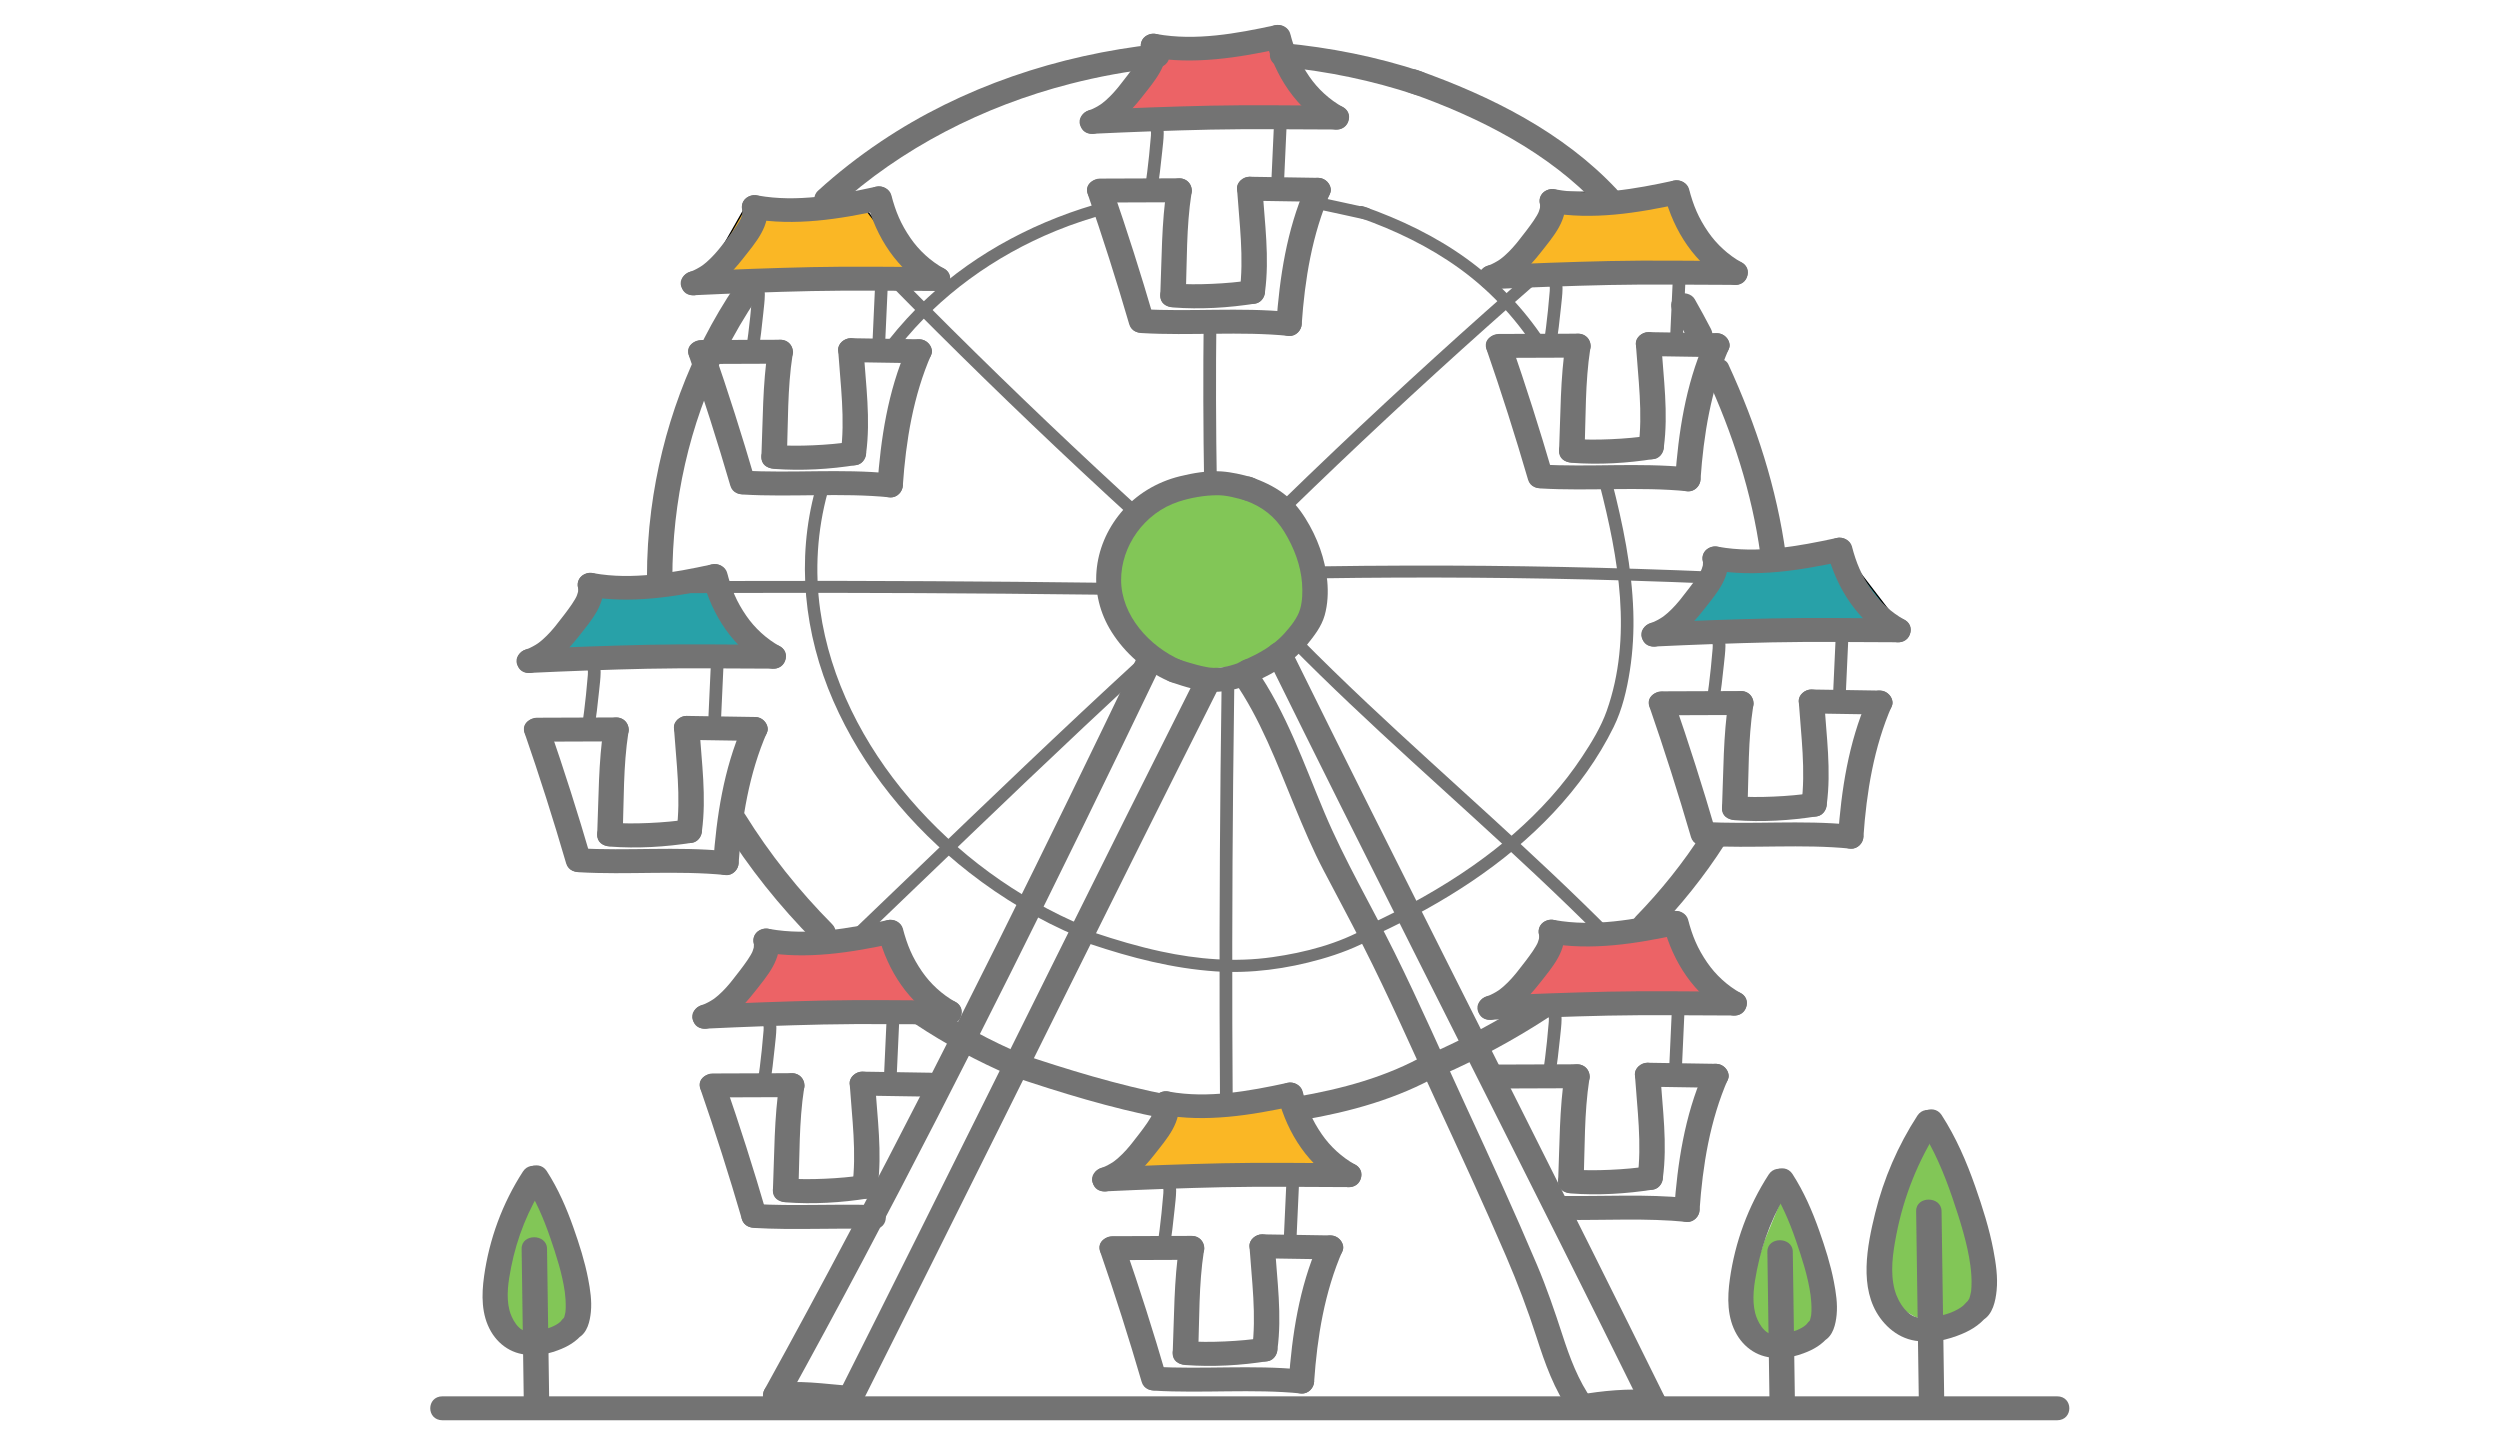 <?xml version="1.0" encoding="utf-8"?>
<!-- Generator: Adobe Illustrator 24.1.3, SVG Export Plug-In . SVG Version: 6.00 Build 0)  -->
<svg version="1.1" id="Laag_1" xmlns="http://www.w3.org/2000/svg" xmlns:xlink="http://www.w3.org/1999/xlink" x="0px" y="0px"
	 viewBox="0 0 1806 1045" style="enable-background:new 0 0 1806 1045;" xml:space="preserve">
<style type="text/css">
	.st0{fill:#82C657;}
	.st1{fill:#FAB725;stroke:#000000;stroke-miterlimit:10;}
	.st2{fill:#28A1A8;stroke:#000000;stroke-miterlimit:10;}
	.st3{fill:#EC6366;stroke:#000000;stroke-miterlimit:10;}
	.st4{clip-path:url(#SVGID_2_);}
	.st5{clip-path:url(#SVGID_4_);fill:#737373;}
</style>
<g>
	<polygon class="st0" points="824.49,365.05 800.74,400.96 810.84,449.57 825.48,468.93 859.36,484.87 920.32,477.87 955.19,428.88 
		930.67,383.63 901.47,353.04 838.84,353.56 	"/>
	<polygon class="st0" points="1291.52,855.58 1274.7,896.15 1258.64,945.35 1270.31,966.04 1283.99,975.39 1304.67,976.54 
		1321.79,951.73 	"/>
	<polygon class="st0" points="387.24,854.17 372.09,892.55 357.58,939.08 367.94,958.59 380.13,967.38 398.6,968.42 413.98,944.93 	
		"/>
	<polygon class="st0" points="1392.63,815.58 1370.76,861.52 1350,917.27 1365.77,940.91 1384.07,951.69 1411.59,953.22 
		1434.06,925.21 	"/>
	<path class="st1" d="M539.07,148.67l-25.84,45.45v12.99c0,0,65.46-1.62,80.96,0c15.5,1.62,74.07,0,74.07,0l-44.79-58.43H539.07z"/>
	<path class="st2" d="M430.54,419.74l-25.84,45.45v12.99c0,0,65.46-1.62,80.96,0c15.5,1.62,74.07,0,74.07,0l-44.79-58.43H430.54z"/>
	<path class="st1" d="M840.54,794.7l-25.84,45.45v12.99c0,0,65.46-1.62,80.96,0c15.5,1.62,74.07,0,74.07,0l-44.79-58.43H840.54z"/>
	<path class="st3" d="M1123.05,669.71l-25.84,45.45v12.99c0,0,65.46-1.62,80.96,0c15.5,1.62,74.07,0,74.07,0l-44.79-58.43H1123.05z"
		/>
	<path class="st3" d="M554.57,677.83l-25.84,45.45v12.99c0,0,65.46-1.62,80.96,0s74.07,0,74.07,0l-44.79-58.43H554.57z"/>
	<path class="st2" d="M1248.8,400.26l-25.84,45.45v12.99c0,0,65.46-1.62,80.96,0s74.07,0,74.07,0l-44.79-58.43H1248.8z"/>
	<path class="st1" d="M1123.05,138.93l-25.84,45.45v12.99c0,0,65.46-1.62,80.96,0s74.07,0,74.07,0l-44.79-58.43H1123.05z"/>
	<path class="st3" d="M837.09,28.55L811.25,74v12.99c0,0,65.46-1.62,80.96,0c15.5,1.62,74.07,0,74.07,0L921.5,28.55H837.09z"/>
	<g id="Leisure_1_">
		<g>
			<defs>
				<rect id="SVGID_1_" x="310.82" y="18" width="1184.06" height="1008"/>
			</defs>
			<clipPath id="SVGID_2_">
				<use xlink:href="#SVGID_1_"  style="overflow:visible;"/>
			</clipPath>
			<g class="st4">
				<defs>
					<rect id="SVGID_3_" x="310.82" y="18" width="1184.06" height="1008"/>
				</defs>
				<clipPath id="SVGID_4_">
					<use xlink:href="#SVGID_3_"  style="overflow:visible;"/>
				</clipPath>
				<path class="st5" d="M822.66,472.34C789.35,541.76,755.64,611,721.28,679.96c-35.02,70.28-70.69,140.26-107.41,209.76
					c-20.15,38.14-40.62,76.11-61.49,113.9c-5.45,9.87,10.39,18.62,15.85,8.73c37.43-67.73,73.55-136.11,108.85-204.86
					c35.86-69.84,70.87-140.07,105.33-210.53c18.86-38.56,37.55-77.2,56.11-115.89c2.04-4.25,1.3-9.3-3.29-11.83
					C831.28,467.07,824.71,468.06,822.66,472.34"/>
				<path class="st5" d="M562.74,1016.33c0.66-0.11,1.33-0.21,2-0.31c-0.61,0.07-0.58,0.07,0.07,0c1.17-0.13,2.35-0.23,3.53-0.31
					c2.02-0.14,4.05-0.2,6.08-0.22c4.44-0.04,8.87,0.18,13.29,0.51c8.88,0.68,17.71,1.83,26.59,2.5c4.8,0.36,9.39-4.24,9.18-8.65
					c-0.24-5-4.04-8.26-9.18-8.65c-18.92-1.44-37.49-4.62-56.43-1.54c-4.74,0.77-7.84,6.5-6.41,10.64
					C553.1,1015.1,557.66,1017.15,562.74,1016.33"/>
				<path class="st5" d="M622.22,1014.2c33.65-66.83,67.02-133.79,100.32-200.77c33.31-67.01,66.56-134.05,99.98-201.02
					c18.89-37.88,37.84-75.72,56.88-113.54c2.13-4.21,1.24-9.34-3.29-11.83c-4-2.2-10.43-1.14-12.56,3.1
					c-33.65,66.83-67.02,133.79-100.32,200.77c-33.31,67.01-66.56,134.05-99.97,201.02c-18.9,37.87-37.84,75.73-56.88,113.54
					c-2.13,4.22-1.24,9.34,3.29,11.83C613.65,1019.51,620.08,1018.44,622.22,1014.2"/>
				<path class="st5" d="M891,491.26c19.6,28.01,31.41,60.17,44.25,91.24c6.44,15.58,13.01,31.18,20.88,46.19
					c9.49,18.11,19.19,36.13,28.47,54.34c18.71,36.73,35.18,74.45,52.47,111.78c17.33,37.39,34.63,74.81,50.88,112.63
					c8.31,19.33,15.64,38.65,22.06,58.6c6.07,18.85,12.75,37.93,24.52,54.39c4.19-3.95,8.37-7.89,12.56-11.84
					c-1.42-0.92-3.51-1.69-5.27-1.47c-5.87,0.73-10.5,4.94-8.85,10.95c0.72,2.64,2.6,4.62,4.93,6.12c3.9,2.52,10.47,0.87,12.56-3.1
					c1.29-2.44,1.57-4.71,0.85-7.34c-2.94-10.77-20.66-6.21-17.7,4.6c0.05,0.18,0.1,0.36,0.15,0.53c0.31-2.22,0.62-4.44,0.93-6.66
					l-0.07,0.14c4.19-1.03,8.37-2.07,12.56-3.11c1.17,1.4,2.34,2.81,3.51,4.22c-2.95,3.65-5.9,7.3-8.85,10.95l0.16-0.02
					c-1.55-0.39-3.09-0.79-4.63-1.18l0.47,0.3c7.51,4.85,17.61-4.78,12.56-11.83c-10.36-14.5-16.38-30.9-21.77-47.5
					c-5.55-17.06-11.27-33.83-18.29-50.42c-16.19-38.25-33.5-76.07-50.96-113.81c-17.3-37.39-33.79-75.2-52.11-112.16
					c-16.68-33.65-35.91-66.19-50.47-100.73c-14.9-35.34-27.56-72.57-49.92-104.54C900.38,473.27,884.47,481.93,891,491.26"/>
				<path class="st5" d="M916.28,476.89c34.64,70.23,69.74,140.26,104.92,210.25c35.71,71.01,71.52,141.99,107.07,213.07
					c19.5,38.98,38.91,78.01,58.19,117.09c2.09,4.24,8.57,5.3,12.56,3.1c4.61-2.54,5.39-7.58,3.29-11.84
					c-34.63-70.23-69.74-140.26-104.93-210.24c-35.71-71.02-71.51-141.99-107.06-213.07c-19.5-38.98-38.92-78.01-58.19-117.09
					c-2.09-4.24-8.57-5.31-12.56-3.11C914.97,467.6,914.19,472.64,916.28,476.89"/>
				<path class="st5" d="M926.5,48.39c32.67,3.04,64.86,9.83,95.84,20.09c4.67,1.55,10.04-1.76,11.29-6.04
					c1.39-4.78-1.72-9.09-6.41-10.64C994.65,41,960.84,34.28,926.5,31.09c-4.94-0.46-9.18,4.3-9.18,8.65
					C917.32,44.8,921.55,47.93,926.5,48.39"/>
				<path class="st5" d="M604.05,149.89c47.1-42.92,106.07-73.15,169.17-89.34c20.42-5.24,41.26-9.07,62.28-11.38
					c4.92-0.54,9.18-3.59,9.18-8.65c0-4.26-4.22-9.2-9.18-8.65c-71.24,7.82-140.61,31.02-199.19,70.39
					c-15.98,10.74-31.13,22.54-45.24,35.39C582.56,145.41,595.55,157.63,604.05,149.89"/>
				<path class="st5" d="M485.72,417.69c-0.04-55.29,12.11-110.77,37.01-160.95c7.16-14.45,15.35-28.42,24.43-41.88
					c6.36-9.42-9.52-18.11-15.85-8.73c-33.1,49-53.35,104.8-60.83,162.35c-2.12,16.33-3.13,32.76-3.12,49.2
					C467.36,428.82,485.73,428.84,485.72,417.69"/>
				<path class="st5" d="M601.14,667.63c-23.98-24.19-45.09-50.67-62.84-79.25c-5.96-9.61-21.84-0.91-15.85,8.73
					c18.5,29.8,40.7,57.52,65.7,82.75C596.24,688.03,609.2,675.77,601.14,667.63"/>
				<path class="st5" d="M739.91,762.3c-24.26-10.31-47.36-22.85-69.14-37.25c-4.06-2.69-10.21-0.69-12.56,3.1
					c-2.68,4.32-0.77,9.15,3.29,11.84c21.78,14.4,44.88,26.94,69.14,37.25c4.52,1.92,9.87,1.22,12.56-3.1
					C745.5,770.44,744.45,764.23,739.91,762.3"/>
				<path class="st5" d="M941.28,809.01c34.3-5.86,68.46-15.34,98.46-32.46c10.09-5.76,0.87-20.73-9.27-14.94
					c-28.7,16.39-61.26,25.11-94.07,30.72c-4.88,0.83-7.64,6.43-6.41,10.64C931.4,807.81,936.38,809.85,941.28,809.01"/>
				<path class="st5" d="M730.77,777.42c35.65,12,71.74,23.04,108.85,30.31c4.85,0.95,9.92-1.34,11.29-6.04
					c1.25-4.29-1.53-9.69-6.41-10.64c-37.12-7.27-73.2-18.31-108.85-30.31c-4.67-1.57-10.05,1.78-11.29,6.04
					C722.96,771.57,726.08,775.84,730.77,777.42"/>
				<path class="st5" d="M1108.09,720.82c-23.97,15.57-49.28,29.21-75.67,40.79c-4.49,1.97-5.63,8.07-3.29,11.84
					c2.7,4.34,8.05,5.08,12.56,3.1c26.39-11.58,51.7-25.22,75.67-40.79c4.08-2.65,5.93-7.59,3.29-11.84
					C1118.29,720.12,1112.19,718.15,1108.09,720.82"/>
				<path class="st5" d="M1230.06,601.26c-13.89,21.79-30.14,42.05-48.36,60.78c-3.35,3.45-3.61,8.83,0,12.24
					c3.39,3.2,9.62,3.46,12.98,0c19.24-19.79,36.56-41.27,51.23-64.29c2.56-4.01,0.95-9.5-3.29-11.83
					C1238.28,595.77,1232.62,597.24,1230.06,601.26"/>
				<path class="st5" d="M1232.67,271.86c18.83,40.86,32.95,84.17,39,128.43c0.63,4.63,3.77,8.65,9.18,8.65
					c4.47,0,9.82-3.99,9.18-8.65c-6.5-47.55-21.27-93.25-41.51-137.16c-1.97-4.29-8.64-5.26-12.56-3.1
					C1231.27,262.61,1230.69,267.55,1232.67,271.86"/>
				<path class="st5" d="M1208.43,224.84c3.99,7.03,7.85,14.12,11.59,21.27c0.97,1.87,3.42,3.44,5.49,3.98
					c2.2,0.57,5.12,0.31,7.07-0.87c1.96-1.19,3.69-2.96,4.22-5.17c0.57-2.36,0.21-4.49-0.93-6.66c-3.73-7.15-7.6-14.24-11.59-21.27
					c-2.27-4-8.5-5.57-12.56-3.1C1207.41,215.62,1206,220.57,1208.43,224.84"/>
				<path class="st5" d="M1018.62,67.15c50.86,17.95,99.92,43.05,136.27,81.83c3.29,3.51,9.63,3.16,12.99,0
					c3.69-3.48,3.29-8.72,0-12.23c-38.46-41.03-90.62-67.32-144.38-86.28c-4.65-1.64-10.06,1.82-11.29,6.04
					C1010.79,61.36,1013.96,65.5,1018.62,67.15"/>
				<path class="st5" d="M853.43,477.1c-23.41-10.14-43.37-32.75-43.53-57.85c-0.15-24.61,16.63-48.76,41.59-56.88
					c8.82-2.87,18.66-4.58,28-4.61c6.79-0.02,13.76,1.98,20.25,3.83c11.33,3.24,16.18-13.45,4.88-16.68
					c-7.24-2.07-14.8-3.85-22.37-4.37c-9.7-0.67-20.53,1.22-29.88,3.52c-16.84,4.13-31.84,13.28-42.58,26.18
					c-20.81,25.01-24.08,58.98-6.66,86.45c9.57,15.1,24.01,27.98,41.03,35.35c4.5,1.95,9.88,1.21,12.56-3.1
					C859.03,485.21,857.95,479.06,853.43,477.1"/>
				<path class="st5" d="M846.35,492.91c9.67,3.25,19.88,6.52,30.24,6.83c5.27,0.16,10.72-0.67,15.8-1.93
					c2.33-0.57,4.62-1.29,6.86-2.13c1.61-0.61,3.23-1.25,4.8-1.95c0.59-0.26,1.16-0.54,1.74-0.83c0.91-0.46,1.91-0.48-0.34-0.05
					c-3.87-2.78-7.75-5.56-11.62-8.34v0.09c3.87-2.78,7.75-5.56,11.62-8.34c-0.08-0.02-0.15-0.03-0.23-0.05
					c-4.69-0.92-10.14,1.29-11.29,6.04c-1.05,4.33,1.38,9.65,6.41,10.64c0.08,0.02,0.15,0.03,0.24,0.05
					c5.79,1.14,11.6-2.44,11.62-8.34v-0.09c0.02-5.93-5.86-9.44-11.62-8.34c-2.31,0.44-4.75,2.15-6.89,3.1
					c-1.25,0.56,1.26-0.39-0.09,0.02c-0.53,0.16-1.05,0.37-1.58,0.55c-1.08,0.35-2.16,0.68-3.26,0.98c-2.34,0.63-4.7,1.08-7.09,1.47
					c0.89-0.14,0.86-0.09-0.02-0.02c-0.53,0.04-1.07,0.09-1.6,0.12c-1.15,0.07-2.3,0.09-3.45,0.06c-1.01-0.03-2.01-0.13-3.01-0.22
					c-1.38-0.11,1.45,0.28,0.05-0.01c-0.54-0.11-1.1-0.18-1.64-0.27c-2.43-0.43-4.83-0.99-7.21-1.61
					c-4.57-1.18-9.07-2.61-13.54-4.11c-4.53-1.52-10.25,1.72-11.29,6.04C838.77,487.12,841.5,491.28,846.35,492.91"/>
				<path class="st5" d="M899.05,361.35c12.97,4.65,22.1,11.86,28.97,23.2c6.75,11.13,11.6,23.73,12.56,36.6
					c0.46,6.21,0.37,12.7-1.34,18.74c-1.87,6.64-7.07,12.87-11.72,18.05c-7.67,8.53-18.73,14.51-29.38,19.14
					c-4.5,1.96-5.62,8.08-3.29,11.84c2.71,4.35,8.04,5.07,12.56,3.1c14.04-6.1,27.29-14.52,36.72-26.18
					c5.3-6.55,10.54-13.27,12.82-21.34c2.24-7.95,2.63-16.65,1.86-24.82c-1.49-15.96-7.12-31.36-15.73-45.14
					c-4.33-6.93-9.5-13.29-16.24-18.28c-6.94-5.13-14.7-8.64-22.91-11.58c-4.64-1.66-10.07,1.84-11.3,6.04
					C891.22,355.58,894.4,359.68,899.05,361.35"/>
				<path class="st5" d="M950.98,150.93c11.48,2.42,22.91,5.01,34.37,7.5c2.42,0.52,4.97-0.7,5.65-3.02
					c0.64-2.18-0.78-4.79-3.21-5.32c-11.46-2.49-22.9-5.08-34.38-7.5c-2.42-0.51-4.96,0.69-5.64,3.02
					C947.14,147.78,948.55,150.42,950.98,150.93"/>
				<path class="st5" d="M649.7,250.19c29.1-36.67,68.5-65.15,112.98-83.39c12.71-5.21,25.84-9.49,39.17-13.03
					c5.68-1.51,3.26-9.86-2.44-8.34c-48.37,12.87-93.44,36.32-129.33,69.65c-10.28,9.54-19.67,19.87-28.31,30.75
					C638.24,250.28,646.2,254.6,649.7,250.19"/>
				<path class="st5" d="M783.86,669.35c-49.32-20.65-92.87-52.83-126.74-92.37c-33.44-39.05-57.58-86.31-64.6-136.31
					c-3.99-28.42-2.2-57.34,5.42-85.09c1.48-5.39-7.37-7.7-8.85-2.3c-13.95,50.88-8.28,104.6,12.86,152.99
					c21.05,48.19,55.67,90.85,98.2,124.03c24.03,18.75,50.56,34.57,79.09,46.52C784.58,679.07,789.25,671.61,783.86,669.35"/>
				<path class="st5" d="M787.71,681.99c29.24,9.81,59.44,17.66,90.52,19.74c25.49,1.7,51.49-1.87,75.89-8.81
					c13.26-3.77,26.32-8.69,38.2-15.46c5.05-2.88,0.44-10.36-4.63-7.47c-20.62,11.76-44.78,18.08-68.47,21.45
					c-26.98,3.85-53.94,1.62-80.45-4.1c-16.51-3.56-32.68-8.35-48.62-13.7C784.57,671.77,782.17,680.13,787.71,681.99"/>
				<path class="st5" d="M1155.53,349.89c13.65,53.02,23.96,110.53,5.17,163.64c-4.15,11.71-10.93,22.78-17.84,33.23
					c-6.76,10.22-14.31,19.96-22.54,29.17c-16.46,18.41-35.44,34.83-55.91,49.21c-23.27,16.35-48.37,30.26-74.39,42.32
					c-5.31,2.46-0.66,9.92,4.63,7.47c47.38-21.97,92.41-50.38,127.56-87.86c17.45-18.6,32.4-39.35,43.5-61.89
					c6.24-12.67,9.56-26.99,11.7-40.76c2.19-14.09,2.95-28.31,2.5-42.54c-1.02-31.88-7.55-63.38-15.52-94.29
					C1162.98,342.18,1154.13,344.48,1155.53,349.89"/>
				<path class="st5" d="M982.65,157.46c25.33,8.95,49.66,20.68,71.21,36.18c21.6,15.54,39.81,34.84,54.11,56.59
					c3.11,4.72,11.05,0.38,7.93-4.37c-14.92-22.7-33.86-42.64-56.34-58.92c-22.52-16.3-47.94-28.45-74.48-37.83
					C979.55,147.16,977.16,155.52,982.65,157.46"/>
				<path class="st5" d="M1144.89,1024.4c8.85-1.55,14.88-2.35,23.93-2.91c8.52-0.54,17.06-0.53,25.58,0.1
					c4.8,0.36,9.39-4.23,9.18-8.65c-0.24-4.99-4.04-8.27-9.18-8.65c-18.2-1.35-36.48,0.29-54.39,3.44
					c-4.73,0.83-7.85,6.46-6.41,10.64C1135.23,1023.13,1139.82,1025.29,1144.89,1024.4"/>
				<path class="st5" d="M882.44,498.63c-1.11,77.84-1.58,155.68-1.4,233.52c0.05,22.12,0.15,44.24,0.3,66.35
					c0.04,5.56,9.22,5.57,9.18,0c-0.54-77.84-0.44-155.69,0.3-233.52c0.21-22.12,0.48-44.23,0.79-66.35
					C891.69,493.07,882.51,493.06,882.44,498.63"/>
				<path class="st5" d="M869.56,229.58c-0.47,40.09-0.37,80.18,0.32,120.27c0.1,5.56,9.28,5.58,9.18,0
					c-0.68-40.09-0.79-80.18-0.32-120.27C878.81,224.01,869.63,224.01,869.56,229.58"/>
				<path class="st5" d="M796.02,420.97c-82.6-1.04-165.22-1.49-247.83-1.32c-23.47,0.05-46.95,0.15-70.42,0.29
					c-5.91,0.04-5.92,8.69,0,8.65c82.61-0.51,165.22-0.41,247.83,0.29c23.47,0.2,46.94,0.45,70.41,0.74
					C801.93,429.69,801.93,421.04,796.02,420.97"/>
				<path class="st5" d="M1239.77,413.06c-74.15-3.16-148.38-4.67-222.62-4.48c-21.08,0.05-42.16,0.24-63.23,0.56
					c-5.9,0.09-5.92,8.74,0,8.65c74.22-1.12,148.47-0.6,222.66,1.62c21.07,0.63,42.13,1.4,63.18,2.3
					C1245.68,421.96,1245.66,413.31,1239.77,413.06"/>
				<path class="st5" d="M931.75,465.88c56.62,57.52,118.24,110.34,177.16,165.71c16.94,15.92,33.65,32.06,49.97,48.54
					c4.04,4.08,10.52-2.05,6.49-6.12c-56.92-57.51-118.69-110.44-177.68-166.01c-16.77-15.81-33.31-31.84-49.44-48.24
					C934.22,455.68,927.74,461.8,931.75,465.88"/>
				<path class="st5" d="M642.73,205.36c45.03,45.83,91.09,90.77,138.15,134.75c13.3,12.43,26.68,24.78,40.13,37.05
					c4.25,3.88,10.75-2.24,6.49-6.12c-47.62-43.45-94.26-87.84-139.87-133.17c-12.89-12.8-25.68-25.68-38.4-38.63
					C645.2,195.15,638.72,201.28,642.73,205.36"/>
				<path class="st5" d="M822.16,476.66c-55.08,50.54-108.88,102.28-162.7,154c-15.14,14.54-30.28,29.09-45.46,43.6
					c-4.15,3.97,2.34,10.09,6.49,6.12c53.95-51.6,107.49-103.59,161.95-154.7c15.32-14.38,30.71-28.68,46.2-42.9
					C832.89,478.89,826.4,472.78,822.16,476.66"/>
				<path class="st5" d="M1109.08,193.52c-49.11,42.8-97.26,86.57-144.37,131.32c-13.35,12.67-26.6,25.42-39.78,38.25
					c-4.11,4,2.38,10.12,6.49,6.12c46.54-45.28,94.09-89.63,142.66-132.98c13.75-12.28,27.58-24.47,41.49-36.59
					C1119.92,195.85,1113.42,189.74,1109.08,193.52"/>
				<path class="st5" d="M384.79,485.82c14.51-4.81,24.41-14.78,33.34-26.16c9.05-11.56,20.48-24.15,17.15-39.52
					c-0.97-4.44-6.8-7.42-11.3-6.04c-4.99,1.52-7.44,5.88-6.41,10.64c0.33,1.51,0.1-0.14,0.09,0.75c-0.01,0.72,0.01,1.44-0.07,2.16
					c0.12-0.96,0.03-0.27-0.13,0.27c-0.21,0.71-0.4,1.42-0.66,2.11c-0.13,0.35-0.82,1.86-0.33,0.85c-0.34,0.7-0.72,1.38-1.11,2.06
					c-0.71,1.24-1.48,2.44-2.29,3.62c-3.36,4.93-7.12,9.66-10.81,14.37c-0.36,0.47-0.73,0.93-1.09,1.39
					c-0.28,0.34-1.27,1.55-0.51,0.64c-0.93,1.11-1.88,2.21-2.85,3.29c-1.82,2.01-3.74,3.96-5.79,5.76
					c-0.97,0.84-1.95,1.66-2.98,2.44c1.17-0.89-0.36,0.23-0.59,0.39c-0.6,0.4-1.2,0.78-1.82,1.15c-1.25,0.74-2.54,1.44-3.86,2.06
					c-0.54,0.25-1.08,0.5-1.63,0.72c1.48-0.6-1.22,0.38-1.23,0.39c-4.52,1.49-8.01,5.98-6.41,10.64
					C374.94,483.98,379.94,487.43,384.79,485.82"/>
				<path class="st5" d="M423.98,430.77c31.48,5.67,64.05,0.37,94.88-6.32c11.51-2.5,6.64-19.18-4.88-16.68
					c-27.39,5.94-57.08,11.37-85.12,6.32c-4.87-0.88-9.91,1.28-11.29,6.04C416.34,424.36,419.09,429.89,423.98,430.77"/>
				<path class="st5" d="M507.57,418.41c6.75,25.68,21.91,49.79,46.57,63.45c10.21,5.66,19.46-9.29,9.27-14.94
					c-9.87-5.47-18.23-13.28-24.28-22.07c-7.05-10.23-10.73-19.18-13.85-31.05c-1.19-4.54-6.6-7.26-11.29-6.04
					C509.08,409.03,506.37,413.86,507.57,418.41"/>
				<path class="st5" d="M382.35,486.12c28.38-1.33,56.86-2.39,85.26-3.01c30.38-0.66,60.78-0.07,91.17-0.07
					c11.81,0,11.83-17.3,0-17.3c-30.39,0-60.78-0.6-91.17,0.07c-28.4,0.63-56.88,1.68-85.26,3.01
					C370.59,469.38,370.52,486.68,382.35,486.12"/>
				<path class="st5" d="M424.25,483.46c1.23,0.62,0.01-0.61,0.23,0.16c0.15,0.55,0.21,0.99,0.24,1.55c0.08,1.53-0.15,3.08-0.27,4.6
					c-0.32,4.01-0.69,8.01-1.11,12.01c-0.82,7.92-1.8,15.83-2.97,23.71c-0.34,2.31,0.6,4.65,3.21,5.33c2.15,0.55,5.3-0.7,5.65-3.02
					c1.42-9.57,2.63-19.17,3.57-28.79c0.43-4.37,1.05-8.83,1.1-13.22c0.04-3.85-1.19-7.87-5.02-9.8
					C423.67,473.35,419.03,480.82,424.25,483.46"/>
				<path class="st5" d="M513.7,475.81c-0.76,16.61-1.52,33.22-2.28,49.83c-0.25,5.57,8.93,5.56,9.18,0
					c0.76-16.61,1.52-33.21,2.28-49.83C523.13,470.25,513.95,470.26,513.7,475.81"/>
				<path class="st5" d="M387.79,535.78c19.1-0.12,38.2-0.09,57.3-0.21c4.8-0.03,9.4-3.96,9.18-8.65c-0.22-4.66-4.04-8.68-9.18-8.65
					c-19.1,0.12-38.2,0.09-57.3,0.21c-4.8,0.03-9.4,3.96-9.18,8.65C378.83,531.8,382.65,535.82,387.79,535.78"/>
				<path class="st5" d="M436.24,524.62c-4.02,25.99-3.73,52.13-4.83,78.3c-0.47,11.14,17.89,11.12,18.36,0
					c1.03-24.56,0.4-49.32,4.17-73.7c0.72-4.62-1.21-9.29-6.41-10.64C443.22,517.46,436.96,519.97,436.24,524.62"/>
				<path class="st5" d="M378.94,529.43c10.8,31.2,20.81,62.64,30.04,94.29c3.13,10.72,20.84,6.17,17.71-4.6
					c-9.22-31.65-19.24-63.09-30.04-94.29C393,514.29,375.26,518.81,378.94,529.43"/>
				<path class="st5" d="M496.04,534.47c16.43,0.18,32.85,0.6,49.28,0.78c4.8,0.05,9.4-4.02,9.18-8.65
					c-0.22-4.74-4.03-8.6-9.18-8.65c-16.43-0.18-32.85-0.6-49.28-0.78c-4.8-0.06-9.4,4.02-9.18,8.65
					C487.09,530.55,490.89,534.41,496.04,534.47"/>
				<path class="st5" d="M536.47,524.3c-13.68,31.25-18.91,65.67-21.24,99.21c-0.32,4.67,4.45,8.65,9.18,8.65
					c5.24,0,8.86-3.97,9.18-8.65c2.23-32.08,7.5-64.73,20.58-94.61c1.89-4.32-2.05-9.51-6.41-10.64
					C542.49,516.89,538.37,519.96,536.47,524.3"/>
				<path class="st5" d="M417.83,630.08c35.48,2.1,71.18-1.48,106.58,2.08c4.94,0.49,9.18-4.33,9.18-8.65
					c0-5.09-4.23-8.16-9.18-8.65c-35.4-3.56-71.1,0.02-106.58-2.08C406.03,612.08,406.08,629.38,417.83,630.08"/>
				<path class="st5" d="M440.59,611.57c19.79,1.48,40.19,0.31,59.74-2.84c4.74-0.77,7.83-6.5,6.41-10.64
					c-1.66-4.82-6.21-6.87-11.3-6.04c-1.05,0.17-2.11,0.34-3.17,0.49c-0.35,0.05-3.76,0.49-1.74,0.25
					c-2.36,0.29-4.73,0.54-7.11,0.76c-4.85,0.45-9.72,0.77-14.6,0.98c-9.4,0.41-18.85,0.46-28.24-0.25
					c-4.8-0.36-9.39,4.24-9.18,8.65C431.65,607.92,435.45,611.19,440.59,611.57"/>
				<path class="st5" d="M507.07,600.39c3.33-24.66-0.21-49.9-1.85-74.57c-0.31-4.66-4-8.65-9.18-8.65c-4.73,0-9.49,3.97-9.18,8.65
					c1.64,24.67,5.17,49.9,1.85,74.57c-0.62,4.64,4.67,8.65,9.18,8.65C503.37,609.04,506.44,605.04,507.07,600.39"/>
				<path class="st5" d="M800.54,860.35c14.51-4.81,24.41-14.78,33.33-26.17c9.06-11.55,20.49-24.15,17.15-39.52
					c-0.96-4.45-6.79-7.42-11.29-6.04c-4.99,1.52-7.44,5.88-6.41,10.64c0.33,1.51,0.1-0.14,0.09,0.75
					c-0.01,0.72,0.01,1.43-0.07,2.16c0.11-0.96,0.02-0.27-0.13,0.27c-0.21,0.71-0.41,1.42-0.66,2.11c-0.12,0.35-0.81,1.86-0.33,0.85
					c-0.33,0.7-0.71,1.38-1.1,2.06c-0.71,1.24-1.48,2.44-2.29,3.62c-3.36,4.93-7.12,9.66-10.81,14.37c-0.36,0.46-0.73,0.93-1.1,1.38
					c-0.27,0.35-1.27,1.56-0.5,0.64c-0.93,1.11-1.88,2.22-2.85,3.29c-1.82,2.01-3.74,3.96-5.79,5.75c-0.96,0.84-1.95,1.66-2.97,2.44
					c1.17-0.89-0.36,0.24-0.59,0.39c-0.6,0.39-1.2,0.78-1.83,1.15c-1.24,0.74-2.54,1.44-3.86,2.05c-0.54,0.26-1.08,0.5-1.63,0.72
					c1.48-0.6-1.22,0.38-1.23,0.39c-4.52,1.5-8.01,5.98-6.41,10.64C790.69,858.51,795.68,861.95,800.54,860.35"/>
				<path class="st5" d="M839.73,805.3c31.48,5.67,64.05,0.36,94.88-6.32c11.51-2.5,6.64-19.18-4.88-16.68
					c-27.39,5.94-57.08,11.37-85.12,6.32c-4.87-0.88-9.9,1.28-11.29,6.04C832.08,798.88,834.83,804.42,839.73,805.3"/>
				<path class="st5" d="M923.31,792.94c6.75,25.68,21.92,49.79,46.57,63.45c10.21,5.66,19.45-9.29,9.27-14.94
					c-9.87-5.48-18.23-13.28-24.28-22.07c-7.05-10.23-10.73-19.18-13.86-31.05c-1.19-4.54-6.6-7.26-11.29-6.04
					C924.83,783.56,922.12,788.39,923.31,792.94"/>
				<path class="st5" d="M798.1,860.65c28.37-1.33,56.86-2.39,85.26-3.01c30.38-0.66,60.78-0.07,91.17-0.07
					c11.81,0,11.83-17.3,0-17.3c-30.39,0-60.78-0.6-91.17,0.07c-28.4,0.63-56.88,1.68-85.26,3.01
					C786.33,843.9,786.26,861.21,798.1,860.65"/>
				<path class="st5" d="M839.99,857.98c1.23,0.62,0.01-0.6,0.22,0.16c0.16,0.55,0.22,0.98,0.25,1.55c0.08,1.53-0.15,3.08-0.27,4.6
					c-0.33,4.01-0.69,8.01-1.11,12.01c-0.82,7.92-1.8,15.83-2.97,23.71c-0.34,2.31,0.6,4.64,3.21,5.32c2.15,0.56,5.3-0.7,5.65-3.02
					c1.42-9.57,2.63-19.16,3.57-28.78c0.43-4.37,1.05-8.83,1.1-13.22c0.04-3.85-1.19-7.87-5.02-9.8
					C839.42,847.88,834.78,855.35,839.99,857.98"/>
				<path class="st5" d="M929.45,850.34c-0.76,16.61-1.52,33.22-2.28,49.83c-0.25,5.57,8.93,5.55,9.18,0
					c0.76-16.61,1.52-33.22,2.28-49.83C938.88,844.78,929.69,844.79,929.45,850.34"/>
				<path class="st5" d="M803.54,910.31c19.1-0.12,38.2-0.09,57.3-0.21c4.8-0.03,9.4-3.96,9.18-8.65c-0.22-4.66-4.04-8.68-9.18-8.65
					c-19.1,0.12-38.2,0.09-57.3,0.21c-4.8,0.03-9.4,3.96-9.18,8.65C794.58,906.32,798.4,910.34,803.54,910.31"/>
				<path class="st5" d="M851.99,899.15c-4.02,25.98-3.73,52.13-4.83,78.3c-0.47,11.13,17.89,11.11,18.36,0
					c1.03-24.56,0.4-49.32,4.17-73.7c0.72-4.62-1.21-9.29-6.41-10.64C858.96,891.99,852.71,894.5,851.99,899.15"/>
				<path class="st5" d="M794.69,903.96c10.8,31.2,20.81,62.64,30.04,94.29c3.13,10.72,20.84,6.17,17.7-4.6
					c-9.22-31.65-19.24-63.09-30.04-94.29C808.75,888.82,791.01,893.33,794.69,903.96"/>
				<path class="st5" d="M911.79,908.99c16.43,0.19,32.85,0.6,49.28,0.78c4.81,0.05,9.4-4.02,9.18-8.65
					c-0.22-4.74-4.03-8.6-9.18-8.65c-16.43-0.19-32.85-0.6-49.28-0.78c-4.8-0.06-9.4,4.02-9.18,8.65
					C902.84,905.08,906.65,908.94,911.79,908.99"/>
				<path class="st5" d="M952.22,898.82c-13.68,31.25-18.91,65.67-21.24,99.21c-0.32,4.67,4.45,8.65,9.18,8.65
					c5.24,0,8.86-3.97,9.18-8.65c2.22-32.08,7.5-64.73,20.58-94.61c1.89-4.32-2.05-9.51-6.41-10.64
					C958.24,891.42,954.12,894.49,952.22,898.82"/>
				<path class="st5" d="M833.58,1004.6c35.48,2.11,71.17-1.48,106.58,2.08c4.94,0.49,9.18-4.33,9.18-8.65
					c0-5.09-4.23-8.16-9.18-8.65c-35.41-3.56-71.1,0.03-106.58-2.08C821.78,986.6,821.83,1003.91,833.58,1004.6"/>
				<path class="st5" d="M856.34,986.1c19.79,1.48,40.19,0.31,59.74-2.84c4.74-0.77,7.83-6.51,6.41-10.64
					c-1.66-4.82-6.21-6.86-11.29-6.04c-1.05,0.17-2.11,0.34-3.17,0.49c-0.35,0.05-3.76,0.49-1.74,0.25
					c-2.36,0.29-4.73,0.54-7.1,0.76c-4.86,0.45-9.73,0.77-14.6,0.98c-9.4,0.41-18.85,0.46-28.24-0.24c-4.8-0.36-9.39,4.24-9.18,8.65
					C847.4,982.45,851.2,985.72,856.34,986.1"/>
				<path class="st5" d="M922.82,974.91c3.33-24.66-0.21-49.9-1.85-74.57c-0.31-4.66-4-8.65-9.18-8.65c-4.73,0-9.49,3.97-9.18,8.65
					c1.64,24.67,5.17,49.91,1.85,74.57c-0.62,4.64,4.67,8.65,9.18,8.65C919.12,983.56,922.19,979.57,922.82,974.91"/>
				<path class="st5" d="M511.73,742.8c14.51-4.81,24.41-14.78,33.34-26.17c9.05-11.55,20.48-24.15,17.15-39.52
					c-0.97-4.45-6.8-7.42-11.3-6.04c-4.99,1.52-7.44,5.88-6.41,10.64c0.33,1.51,0.1-0.14,0.09,0.75c-0.01,0.72,0.01,1.43-0.07,2.16
					c0.12-0.96,0.02-0.27-0.13,0.27c-0.21,0.71-0.41,1.42-0.66,2.11c-0.12,0.35-0.81,1.86-0.33,0.85c-0.34,0.7-0.72,1.38-1.11,2.06
					c-0.71,1.24-1.48,2.44-2.29,3.62c-3.36,4.93-7.12,9.66-10.81,14.37c-0.36,0.46-0.73,0.93-1.1,1.38
					c-0.27,0.35-1.26,1.56-0.5,0.64c-0.93,1.11-1.88,2.22-2.85,3.29c-1.82,2.01-3.74,3.96-5.79,5.75c-0.97,0.84-1.96,1.66-2.98,2.44
					c1.17-0.89-0.36,0.23-0.59,0.39c-0.6,0.39-1.2,0.78-1.83,1.15c-1.24,0.74-2.53,1.44-3.86,2.05c-0.54,0.26-1.08,0.5-1.63,0.72
					c1.48-0.6-1.22,0.38-1.23,0.39c-4.52,1.5-8.01,5.98-6.41,10.64C501.88,740.96,506.88,744.4,511.73,742.8"/>
				<path class="st5" d="M550.92,687.75c31.48,5.67,64.06,0.36,94.88-6.32c11.51-2.5,6.64-19.18-4.88-16.68
					c-27.39,5.94-57.08,11.37-85.11,6.32c-4.87-0.88-9.91,1.28-11.3,6.04C543.28,681.34,546.03,686.87,550.92,687.75"/>
				<path class="st5" d="M634.51,675.39c6.75,25.68,21.91,49.79,46.57,63.45c10.21,5.66,19.46-9.29,9.27-14.94
					c-9.87-5.48-18.23-13.28-24.28-22.07c-7.05-10.23-10.73-19.18-13.85-31.05c-1.19-4.54-6.6-7.26-11.29-6.04
					C636.03,666.02,633.31,670.84,634.51,675.39"/>
				<path class="st5" d="M509.29,743.11c28.37-1.33,56.86-2.39,85.26-3.01c30.38-0.66,60.78-0.07,91.17-0.07
					c11.81,0,11.83-17.3,0-17.3c-30.39,0-60.78-0.6-91.17,0.07c-28.4,0.63-56.88,1.68-85.26,3.01
					C497.53,726.36,497.46,743.66,509.29,743.11"/>
				<path class="st5" d="M551.19,740.43c1.23,0.62,0.01-0.6,0.22,0.16c0.16,0.55,0.22,0.98,0.25,1.55c0.08,1.53-0.15,3.08-0.27,4.6
					c-0.32,4.01-0.69,8.01-1.11,12.01c-0.82,7.92-1.8,15.83-2.97,23.71c-0.34,2.31,0.6,4.64,3.21,5.32c2.15,0.56,5.3-0.7,5.65-3.02
					c1.42-9.57,2.63-19.16,3.57-28.78c0.43-4.37,1.05-8.83,1.1-13.22c0.04-3.85-1.19-7.87-5.02-9.8
					C550.62,730.34,545.98,737.8,551.19,740.43"/>
				<path class="st5" d="M640.64,732.79c-0.76,16.61-1.52,33.22-2.28,49.83c-0.25,5.57,8.93,5.55,9.18,0
					c0.76-16.61,1.52-33.22,2.28-49.83C650.07,727.23,640.89,727.24,640.64,732.79"/>
				<path class="st5" d="M514.74,792.77c19.1-0.12,38.2-0.09,57.3-0.21c4.8-0.03,9.4-3.96,9.18-8.65c-0.22-4.66-4.04-8.68-9.18-8.65
					c-19.1,0.12-38.2,0.09-57.3,0.21c-4.8,0.03-9.4,3.96-9.18,8.65C505.78,788.78,509.59,792.8,514.74,792.77"/>
				<path class="st5" d="M563.18,781.61c-4.02,25.98-3.73,52.13-4.83,78.3c-0.47,11.13,17.9,11.11,18.36,0
					c1.03-24.56,0.4-49.32,4.17-73.7c0.72-4.62-1.21-9.29-6.41-10.64C570.16,774.45,563.9,776.95,563.18,781.61"/>
				<path class="st5" d="M505.88,786.41c10.8,31.2,20.81,62.64,30.04,94.29c3.13,10.72,20.84,6.17,17.7-4.6
					c-9.22-31.65-19.24-63.09-30.04-94.29C519.94,771.28,502.21,775.79,505.88,786.41"/>
				<path class="st5" d="M622.99,791.45c16.43,0.19,32.85,0.6,49.28,0.78c4.8,0.05,9.4-4.02,9.18-8.65
					c-0.23-4.74-4.03-8.6-9.18-8.65c-16.43-0.19-32.85-0.6-49.28-0.78c-4.8-0.06-9.4,4.02-9.18,8.65
					C614.03,787.53,617.84,791.39,622.99,791.45"/>
				<path class="st5" d="M544.78,887.06c28.74,1.68,57.53-0.11,86.29,0.78c11.82,0.36,11.8-16.94,0-17.3
					c-28.76-0.89-57.55,0.9-86.29-0.78c-4.95-0.29-9.18,4.18-9.18,8.65C535.6,883.33,539.81,886.77,544.78,887.06"/>
				<path class="st5" d="M567.53,868.56c19.79,1.48,40.19,0.31,59.74-2.84c4.75-0.77,7.83-6.51,6.41-10.64
					c-1.66-4.82-6.21-6.86-11.29-6.04c-1.06,0.17-2.11,0.34-3.17,0.49c-0.35,0.05-3.76,0.49-1.74,0.25
					c-2.36,0.29-4.73,0.54-7.11,0.76c-4.86,0.45-9.73,0.77-14.6,0.98c-9.4,0.41-18.85,0.46-28.24-0.24
					c-4.8-0.36-9.39,4.24-9.18,8.65C558.59,864.9,562.39,868.17,567.53,868.56"/>
				<path class="st5" d="M634.01,857.37c3.33-24.66-0.21-49.9-1.85-74.57c-0.31-4.66-4-8.65-9.18-8.65c-4.73,0-9.49,3.97-9.18,8.65
					c1.64,24.67,5.17,49.91,1.85,74.57c-0.63,4.64,4.67,8.65,9.18,8.65C630.32,866.02,633.39,862.03,634.01,857.37"/>
				<path class="st5" d="M1078.98,736.38c14.51-4.81,24.41-14.78,33.33-26.16c9.06-11.56,20.48-24.15,17.15-39.52
					c-0.96-4.44-6.8-7.42-11.29-6.04c-4.99,1.52-7.44,5.88-6.41,10.64c0.33,1.51,0.1-0.13,0.09,0.75c0,0.72,0.02,1.44-0.07,2.16
					c0.11-0.96,0.02-0.27-0.13,0.27c-0.21,0.71-0.41,1.42-0.66,2.11c-0.12,0.36-0.82,1.86-0.33,0.85c-0.34,0.7-0.72,1.38-1.11,2.06
					c-0.71,1.24-1.48,2.44-2.29,3.63c-3.36,4.92-7.12,9.66-10.81,14.37c-0.36,0.46-0.73,0.93-1.1,1.38
					c-0.27,0.34-1.27,1.55-0.51,0.64c-0.93,1.11-1.87,2.22-2.85,3.29c-1.82,2.01-3.74,3.95-5.79,5.75
					c-0.97,0.84-1.96,1.66-2.98,2.44c1.17-0.89-0.36,0.24-0.59,0.39c-0.6,0.4-1.2,0.78-1.83,1.16c-1.25,0.74-2.53,1.43-3.86,2.05
					c-0.54,0.25-1.08,0.5-1.63,0.72c1.48-0.6-1.22,0.38-1.23,0.39c-4.52,1.49-8.02,5.98-6.41,10.64
					C1069.13,734.54,1074.13,737.98,1078.98,736.38"/>
				<path class="st5" d="M1118.18,681.33c31.47,5.68,64.05,0.37,94.88-6.32c11.51-2.5,6.64-19.18-4.88-16.68
					c-27.39,5.94-57.08,11.38-85.12,6.32c-4.87-0.88-9.9,1.28-11.29,6.04C1110.53,674.92,1113.28,680.45,1118.18,681.33"/>
				<path class="st5" d="M1201.76,668.97c6.75,25.68,21.91,49.79,46.57,63.45c10.21,5.66,19.45-9.29,9.27-14.94
					c-9.87-5.47-18.23-13.28-24.28-22.07c-7.05-10.23-10.73-19.18-13.85-31.05c-1.19-4.54-6.6-7.26-11.29-6.04
					C1203.28,659.59,1200.56,664.42,1201.76,668.97"/>
				<path class="st5" d="M1076.54,736.69c28.38-1.34,56.86-2.39,85.26-3.01c30.38-0.66,60.78-0.07,91.16-0.07
					c11.81,0,11.84-17.3,0-17.3c-30.39,0-60.78-0.6-91.16,0.07c-28.4,0.63-56.88,1.68-85.26,3.01
					C1064.78,719.94,1064.71,737.24,1076.54,736.69"/>
				<path class="st5" d="M1118.44,734.01c1.23,0.62,0.01-0.6,0.22,0.16c0.16,0.55,0.22,0.99,0.25,1.55c0.08,1.53-0.15,3.08-0.27,4.6
					c-0.33,4-0.69,8.01-1.11,12.01c-0.82,7.92-1.8,15.83-2.97,23.71c-0.34,2.31,0.59,4.65,3.21,5.33c2.14,0.55,5.3-0.7,5.64-3.02
					c1.42-9.57,2.63-19.17,3.57-28.79c0.43-4.37,1.05-8.83,1.1-13.22c0.04-3.85-1.19-7.87-5.02-9.8
					C1117.87,723.91,1113.23,731.38,1118.44,734.01"/>
				<path class="st5" d="M1207.89,726.37c-0.76,16.61-1.52,33.22-2.28,49.83c-0.25,5.57,8.93,5.56,9.18,0
					c0.76-16.61,1.52-33.21,2.28-49.83C1217.32,720.81,1208.14,720.82,1207.89,726.37"/>
				<path class="st5" d="M1081.99,786.34c19.1-0.12,38.2-0.09,57.3-0.21c4.8-0.03,9.4-3.96,9.18-8.65
					c-0.22-4.66-4.04-8.68-9.18-8.65c-19.1,0.12-38.2,0.09-57.3,0.21c-4.8,0.03-9.4,3.96-9.18,8.65
					C1073.03,782.36,1076.84,786.38,1081.99,786.34"/>
				<path class="st5" d="M1130.43,775.18c-4.02,25.99-3.73,52.13-4.83,78.3c-0.47,11.13,17.9,11.11,18.36,0
					c1.03-24.56,0.4-49.32,4.17-73.7c0.72-4.62-1.22-9.29-6.41-10.64C1137.41,768.03,1131.15,770.53,1130.43,775.18"/>
				<path class="st5" d="M1190.24,785.03c16.43,0.18,32.85,0.6,49.28,0.78c4.81,0.05,9.4-4.02,9.18-8.65
					c-0.23-4.73-4.03-8.6-9.18-8.65c-16.43-0.18-32.85-0.6-49.28-0.78c-4.8-0.06-9.4,4.02-9.18,8.65
					C1181.28,781.11,1185.09,784.97,1190.24,785.03"/>
				<path class="st5" d="M1230.66,774.86c-13.69,31.25-18.91,65.67-21.24,99.21c-0.32,4.67,4.45,8.65,9.18,8.65
					c5.24,0,8.86-3.97,9.18-8.65c2.22-32.08,7.5-64.73,20.58-94.61c1.89-4.32-2.05-9.51-6.41-10.64
					C1236.68,767.45,1232.56,770.52,1230.66,774.86"/>
				<path class="st5" d="M1130.26,881.27c29.46,0.35,58.98-1.47,88.35,1.44c4.94,0.49,9.18-4.33,9.18-8.65
					c0-5.09-4.23-8.16-9.18-8.65c-29.37-2.91-58.9-1.09-88.35-1.44C1118.44,863.83,1118.43,881.13,1130.26,881.27"/>
				<path class="st5" d="M1134.78,862.14c19.79,1.48,40.19,0.3,59.74-2.85c4.74-0.76,7.83-6.5,6.41-10.64
					c-1.66-4.82-6.21-6.87-11.3-6.05c-1.05,0.17-2.11,0.34-3.17,0.49c-0.35,0.05-3.76,0.49-1.74,0.25
					c-2.36,0.29-4.73,0.54-7.11,0.76c-4.85,0.45-9.72,0.77-14.6,0.98c-9.4,0.41-18.85,0.46-28.24-0.24
					c-4.8-0.36-9.39,4.24-9.18,8.65C1125.84,858.48,1129.65,861.75,1134.78,862.14"/>
				<path class="st5" d="M1201.26,850.95c3.32-24.67-0.21-49.9-1.85-74.57c-0.31-4.66-4-8.65-9.18-8.65c-4.73,0-9.49,3.97-9.18,8.65
					c1.64,24.67,5.17,49.9,1.85,74.57c-0.63,4.64,4.67,8.65,9.18,8.65C1197.56,859.6,1200.64,855.61,1201.26,850.95"/>
				<path class="st5" d="M1197.35,466.74c14.51-4.81,24.41-14.78,33.33-26.16c9.06-11.56,20.48-24.15,17.15-39.52
					c-0.96-4.44-6.8-7.41-11.29-6.04c-4.99,1.52-7.44,5.88-6.41,10.64c0.33,1.51,0.1-0.13,0.09,0.75c0,0.72,0.02,1.43-0.07,2.16
					c0.12-0.96,0.02-0.27-0.13,0.27c-0.21,0.71-0.41,1.42-0.66,2.12c-0.13,0.35-0.82,1.86-0.33,0.85c-0.34,0.7-0.72,1.38-1.11,2.05
					c-0.71,1.24-1.48,2.44-2.29,3.63c-3.36,4.92-7.12,9.66-10.81,14.37c-0.36,0.46-0.73,0.93-1.09,1.39
					c-0.28,0.34-1.27,1.55-0.51,0.63c-0.93,1.11-1.88,2.22-2.85,3.29c-1.82,2.01-3.74,3.95-5.79,5.75
					c-0.97,0.84-1.96,1.66-2.98,2.44c1.17-0.89-0.36,0.24-0.59,0.39c-0.6,0.39-1.2,0.78-1.83,1.15c-1.25,0.74-2.53,1.44-3.86,2.05
					c-0.54,0.25-1.08,0.5-1.63,0.72c1.48-0.6-1.22,0.38-1.23,0.39c-4.52,1.5-8.02,5.98-6.41,10.64
					C1187.5,464.9,1192.5,468.34,1197.35,466.74"/>
				<path class="st5" d="M1236.54,411.69c31.48,5.67,64.05,0.37,94.88-6.32c11.51-2.5,6.64-19.18-4.88-16.68
					c-27.39,5.94-57.08,11.37-85.12,6.32c-4.86-0.88-9.9,1.28-11.29,6.04C1228.9,405.28,1231.65,410.81,1236.54,411.69"/>
				<path class="st5" d="M1320.12,399.33c6.75,25.68,21.92,49.79,46.57,63.45c10.21,5.66,19.45-9.29,9.27-14.94
					c-9.87-5.47-18.23-13.28-24.28-22.07c-7.05-10.23-10.73-19.18-13.86-31.05c-1.19-4.54-6.6-7.26-11.29-6.04
					C1321.64,389.95,1318.93,394.78,1320.12,399.33"/>
				<path class="st5" d="M1194.91,467.05c28.38-1.33,56.86-2.39,85.26-3.01c30.38-0.66,60.78-0.07,91.16-0.07
					c11.81,0,11.84-17.3,0-17.3c-30.39,0-60.78-0.6-91.16,0.07c-28.4,0.63-56.88,1.68-85.26,3.01
					C1183.15,450.3,1183.07,467.6,1194.91,467.05"/>
				<path class="st5" d="M1236.81,464.37c1.23,0.62,0.01-0.6,0.23,0.16c0.15,0.55,0.21,0.98,0.24,1.55c0.08,1.53-0.15,3.08-0.27,4.6
					c-0.32,4.01-0.69,8.01-1.11,12.01c-0.82,7.92-1.8,15.83-2.97,23.71c-0.34,2.31,0.59,4.65,3.21,5.33c2.15,0.56,5.3-0.7,5.64-3.02
					c1.42-9.57,2.63-19.16,3.57-28.78c0.43-4.37,1.05-8.83,1.11-13.22c0.04-3.85-1.19-7.87-5.02-9.8
					C1236.23,454.28,1231.59,461.74,1236.81,464.37"/>
				<path class="st5" d="M1326.26,456.73c-0.76,16.61-1.52,33.22-2.28,49.83c-0.25,5.57,8.93,5.55,9.18,0
					c0.76-16.61,1.52-33.22,2.28-49.83C1335.69,451.17,1326.51,451.18,1326.26,456.73"/>
				<path class="st5" d="M1200.35,516.71c19.1-0.12,38.2-0.09,57.3-0.21c4.8-0.03,9.4-3.95,9.18-8.65
					c-0.22-4.66-4.04-8.68-9.18-8.65c-19.1,0.12-38.2,0.09-57.3,0.21c-4.8,0.03-9.4,3.96-9.18,8.65
					C1191.4,512.72,1195.21,516.74,1200.35,516.71"/>
				<path class="st5" d="M1248.8,505.54c-4.02,25.98-3.73,52.13-4.83,78.3c-0.47,11.14,17.9,11.11,18.36,0
					c1.03-24.56,0.4-49.32,4.17-73.7c0.72-4.62-1.22-9.29-6.41-10.64C1255.77,498.39,1249.51,500.89,1248.8,505.54"/>
				<path class="st5" d="M1191.5,510.35c10.8,31.2,20.82,62.64,30.04,94.29c3.12,10.72,20.84,6.17,17.7-4.6
					c-9.22-31.65-19.24-63.09-30.04-94.29C1205.56,495.21,1187.82,499.73,1191.5,510.35"/>
				<path class="st5" d="M1308.6,515.39c16.43,0.19,32.85,0.6,49.28,0.78c4.81,0.05,9.4-4.02,9.18-8.65
					c-0.23-4.74-4.03-8.6-9.18-8.65c-16.43-0.19-32.85-0.6-49.28-0.78c-4.8-0.06-9.4,4.02-9.18,8.65
					C1299.65,511.47,1303.46,515.33,1308.6,515.39"/>
				<path class="st5" d="M1349.03,505.22c-13.68,31.25-18.91,65.67-21.24,99.21c-0.32,4.67,4.45,8.65,9.18,8.65
					c5.24,0,8.86-3.97,9.18-8.65c2.22-32.08,7.5-64.73,20.58-94.61c1.89-4.32-2.05-9.51-6.41-10.64
					C1355.05,497.81,1350.93,500.88,1349.03,505.22"/>
				<path class="st5" d="M1230.39,611c35.48,2.11,71.18-1.48,106.58,2.08c4.94,0.49,9.18-4.33,9.18-8.65c0-5.09-4.23-8.16-9.18-8.65
					c-35.4-3.56-71.1,0.03-106.58-2.08C1218.59,593,1218.64,610.3,1230.39,611"/>
				<path class="st5" d="M1253.15,592.5c19.79,1.48,40.19,0.31,59.74-2.84c4.74-0.77,7.83-6.51,6.41-10.64
					c-1.66-4.82-6.21-6.86-11.3-6.05c-1.06,0.17-2.11,0.34-3.17,0.49c-0.35,0.05-3.76,0.49-1.74,0.25
					c-2.36,0.29-4.73,0.54-7.11,0.76c-4.85,0.45-9.72,0.77-14.6,0.98c-9.4,0.41-18.85,0.46-28.24-0.24
					c-4.8-0.36-9.39,4.24-9.18,8.65C1244.21,588.84,1248.01,592.11,1253.15,592.5"/>
				<path class="st5" d="M1319.63,581.31c3.33-24.66-0.21-49.9-1.85-74.57c-0.31-4.66-4-8.65-9.18-8.65c-4.73,0-9.49,3.97-9.18,8.65
					c1.64,24.67,5.17,49.91,1.85,74.57c-0.62,4.64,4.67,8.65,9.18,8.65C1315.93,589.96,1319,585.97,1319.63,581.31"/>
				<path class="st5" d="M503.4,212.97c14.51-4.81,24.41-14.78,33.33-26.16c9.05-11.56,20.49-24.15,17.15-39.52
					c-0.96-4.44-6.8-7.42-11.29-6.04c-4.99,1.52-7.44,5.88-6.41,10.64c0.33,1.51,0.1-0.14,0.09,0.75c-0.01,0.72,0.01,1.44-0.07,2.16
					c0.11-0.96,0.02-0.27-0.13,0.27c-0.21,0.71-0.41,1.42-0.66,2.11c-0.12,0.35-0.82,1.86-0.33,0.85c-0.33,0.7-0.71,1.38-1.1,2.06
					c-0.71,1.24-1.48,2.44-2.29,3.62c-3.36,4.93-7.12,9.66-10.81,14.37c-0.36,0.46-0.73,0.92-1.1,1.38
					c-0.27,0.34-1.27,1.55-0.5,0.64c-0.93,1.11-1.88,2.21-2.85,3.29c-1.82,2.01-3.74,3.95-5.79,5.75c-0.96,0.84-1.95,1.66-2.97,2.44
					c1.17-0.89-0.36,0.23-0.59,0.39c-0.6,0.39-1.2,0.78-1.83,1.15c-1.24,0.75-2.54,1.44-3.86,2.06c-0.54,0.25-1.08,0.5-1.63,0.72
					c1.48-0.6-1.22,0.38-1.23,0.39c-4.52,1.5-8.01,5.98-6.41,10.64C493.55,211.13,498.55,214.57,503.4,212.97"/>
				<path class="st5" d="M542.6,157.92c31.48,5.67,64.05,0.37,94.88-6.32c11.51-2.5,6.64-19.18-4.88-16.68
					c-27.39,5.94-57.08,11.37-85.12,6.32c-4.87-0.88-9.9,1.28-11.29,6.04C534.95,151.51,537.7,157.04,542.6,157.92"/>
				<path class="st5" d="M626.18,145.56c6.75,25.68,21.91,49.79,46.57,63.45c10.21,5.66,19.46-9.29,9.27-14.94
					c-9.87-5.47-18.23-13.28-24.28-22.07c-7.05-10.23-10.73-19.18-13.85-31.05c-1.19-4.54-6.6-7.26-11.29-6.04
					C627.7,136.18,624.98,141.01,626.18,145.56"/>
				<path class="st5" d="M500.96,213.28c28.37-1.33,56.86-2.39,85.26-3.01c30.38-0.66,60.78-0.07,91.17-0.07
					c11.81,0,11.83-17.3,0-17.3c-30.39,0-60.78-0.6-91.17,0.07c-28.4,0.63-56.88,1.68-85.26,3.01
					C489.2,196.53,489.13,213.83,500.96,213.28"/>
				<path class="st5" d="M542.86,210.6c1.23,0.62,0.01-0.6,0.22,0.16c0.16,0.56,0.22,0.99,0.25,1.55c0.08,1.53-0.15,3.08-0.27,4.6
					c-0.33,4.01-0.69,8.01-1.11,12.01c-0.82,7.92-1.8,15.83-2.97,23.71c-0.34,2.31,0.6,4.64,3.21,5.32c2.15,0.55,5.3-0.7,5.65-3.02
					c1.42-9.57,2.63-19.16,3.57-28.78c0.43-4.37,1.05-8.83,1.1-13.22c0.04-3.85-1.19-7.86-5.02-9.8
					C542.29,200.51,537.65,207.97,542.86,210.6"/>
				<path class="st5" d="M632.31,202.96c-0.76,16.61-1.52,33.22-2.28,49.83c-0.25,5.57,8.93,5.55,9.18,0
					c0.76-16.61,1.52-33.22,2.28-49.83C641.74,197.4,632.56,197.41,632.31,202.96"/>
				<path class="st5" d="M506.41,262.94c19.1-0.12,38.2-0.09,57.3-0.21c4.8-0.03,9.4-3.96,9.18-8.65c-0.22-4.66-4.04-8.68-9.18-8.65
					c-19.1,0.12-38.2,0.09-57.3,0.21c-4.8,0.03-9.4,3.96-9.18,8.65C497.45,258.95,501.26,262.97,506.41,262.94"/>
				<path class="st5" d="M554.85,251.77c-4.02,25.98-3.73,52.13-4.83,78.3c-0.47,11.13,17.89,11.11,18.36,0
					c1.03-24.56,0.4-49.32,4.17-73.7c0.72-4.62-1.21-9.29-6.41-10.64C561.83,244.62,555.57,247.12,554.85,251.77"/>
				<path class="st5" d="M497.56,256.58c10.8,31.2,20.81,62.64,30.04,94.29c3.13,10.73,20.84,6.17,17.7-4.6
					c-9.22-31.65-19.24-63.09-30.04-94.29C511.61,241.45,493.88,245.96,497.56,256.58"/>
				<path class="st5" d="M614.66,261.62c16.43,0.18,32.85,0.6,49.27,0.78c4.81,0.06,9.4-4.02,9.18-8.65
					c-0.22-4.73-4.03-8.59-9.18-8.65c-16.43-0.18-32.85-0.6-49.27-0.78c-4.8-0.06-9.4,4.02-9.18,8.65
					C605.7,257.7,609.51,261.56,614.66,261.62"/>
				<path class="st5" d="M655.08,251.45c-13.68,31.25-18.91,65.67-21.23,99.21c-0.33,4.67,4.45,8.65,9.18,8.65
					c5.24,0,8.85-3.97,9.18-8.65c2.22-32.08,7.5-64.73,20.58-94.61c1.89-4.32-2.05-9.51-6.41-10.64
					C661.1,244.04,656.98,247.11,655.08,251.45"/>
				<path class="st5" d="M536.45,357.23c35.48,2.11,71.18-1.48,106.58,2.08c4.94,0.49,9.18-4.33,9.18-8.65
					c0-5.09-4.23-8.16-9.18-8.65c-35.4-3.56-71.1,0.03-106.58-2.08C524.65,339.22,524.69,356.53,536.45,357.23"/>
				<path class="st5" d="M559.21,338.73c19.79,1.48,40.19,0.31,59.74-2.84c4.74-0.76,7.83-6.5,6.41-10.64
					c-1.66-4.83-6.21-6.87-11.3-6.05c-1.05,0.17-2.11,0.34-3.17,0.49c-0.35,0.05-3.76,0.49-1.74,0.25
					c-2.36,0.29-4.73,0.54-7.11,0.76c-4.86,0.45-9.73,0.77-14.6,0.98c-9.4,0.41-18.85,0.46-28.24-0.25
					c-4.8-0.36-9.39,4.24-9.18,8.65C550.26,335.07,554.06,338.34,559.21,338.73"/>
				<path class="st5" d="M625.68,327.54c3.33-24.66-0.21-49.9-1.84-74.57c-0.31-4.66-4-8.65-9.18-8.65c-4.73,0-9.49,3.97-9.18,8.65
					c1.64,24.67,5.17,49.91,1.84,74.57c-0.62,4.64,4.67,8.65,9.18,8.65C621.99,336.19,625.06,332.2,625.68,327.54"/>
				<path class="st5" d="M791.56,96.34c14.51-4.81,24.41-14.78,33.34-26.16c9.05-11.56,20.48-24.15,17.15-39.52
					c-0.97-4.44-6.8-7.41-11.3-6.04c-4.99,1.52-7.44,5.88-6.41,10.64c0.33,1.51,0.1-0.13,0.09,0.75c-0.01,0.72,0.01,1.44-0.07,2.16
					c0.12-0.96,0.02-0.27-0.13,0.27c-0.21,0.71-0.4,1.42-0.66,2.11c-0.13,0.35-0.82,1.86-0.33,0.86c-0.34,0.7-0.72,1.38-1.11,2.05
					c-0.71,1.24-1.48,2.44-2.29,3.62c-3.36,4.93-7.12,9.66-10.81,14.37c-0.36,0.46-0.73,0.92-1.09,1.38
					c-0.28,0.35-1.27,1.55-0.51,0.64c-0.93,1.11-1.88,2.21-2.85,3.29c-1.82,2.01-3.74,3.95-5.79,5.75
					c-0.97,0.84-1.96,1.66-2.98,2.44c1.17-0.89-0.36,0.23-0.59,0.39c-0.6,0.4-1.2,0.79-1.83,1.15c-1.24,0.75-2.53,1.44-3.86,2.06
					c-0.54,0.25-1.08,0.5-1.63,0.72c1.48-0.6-1.22,0.38-1.23,0.39c-4.52,1.5-8.01,5.98-6.41,10.64
					C781.71,94.51,786.71,97.95,791.56,96.34"/>
				<path class="st5" d="M830.75,41.3c31.48,5.67,64.05,0.37,94.88-6.32c11.51-2.5,6.64-19.18-4.88-16.68
					c-27.39,5.94-57.08,11.37-85.12,6.32c-4.87-0.88-9.91,1.28-11.29,6.04C823.11,34.88,825.86,40.41,830.75,41.3"/>
				<path class="st5" d="M914.34,28.93c6.75,25.68,21.91,49.79,46.57,63.45c10.21,5.66,19.46-9.29,9.27-14.94
					c-9.87-5.47-18.23-13.28-24.28-22.07c-7.05-10.23-10.73-19.18-13.85-31.05c-1.19-4.54-6.6-7.26-11.29-6.04
					C915.85,19.56,913.14,24.38,914.34,28.93"/>
				<path class="st5" d="M789.12,96.65c28.38-1.33,56.86-2.39,85.26-3.01c30.38-0.66,60.78-0.07,91.17-0.07
					c11.81,0,11.83-17.3,0-17.3c-30.39,0-60.78-0.6-91.17,0.07c-28.4,0.63-56.88,1.68-85.26,3.01
					C777.36,79.9,777.29,97.21,789.12,96.65"/>
				<path class="st5" d="M831.02,93.98c1.23,0.62,0.01-0.6,0.23,0.16c0.15,0.56,0.21,0.99,0.24,1.55c0.08,1.53-0.15,3.08-0.27,4.6
					c-0.32,4.01-0.69,8.01-1.11,12.01c-0.82,7.92-1.8,15.83-2.97,23.71c-0.34,2.31,0.6,4.65,3.21,5.33c2.15,0.55,5.3-0.7,5.65-3.02
					c1.42-9.57,2.63-19.16,3.57-28.78c0.43-4.37,1.05-8.83,1.1-13.23c0.04-3.85-1.19-7.86-5.02-9.8
					C830.44,83.88,825.8,91.34,831.02,93.98"/>
				<path class="st5" d="M920.47,86.34c-0.76,16.61-1.52,33.22-2.28,49.83c-0.26,5.57,8.93,5.55,9.18,0
					c0.76-16.61,1.52-33.22,2.28-49.83C929.9,80.77,920.72,80.78,920.47,86.34"/>
				<path class="st5" d="M794.56,146.31c19.1-0.12,38.2-0.09,57.3-0.21c4.8-0.03,9.4-3.96,9.18-8.65c-0.22-4.66-4.04-8.68-9.18-8.65
					c-19.1,0.12-38.2,0.09-57.3,0.21c-4.8,0.03-9.4,3.96-9.18,8.65C785.61,142.32,789.42,146.34,794.56,146.31"/>
				<path class="st5" d="M843.01,135.15c-4.02,25.98-3.73,52.13-4.83,78.3c-0.47,11.13,17.89,11.11,18.36,0
					c1.03-24.56,0.4-49.32,4.17-73.7c0.72-4.62-1.21-9.29-6.41-10.64C849.99,127.99,843.73,130.5,843.01,135.15"/>
				<path class="st5" d="M785.71,139.96c10.8,31.2,20.81,62.64,30.04,94.29c3.13,10.72,20.84,6.17,17.7-4.6
					c-9.22-31.65-19.24-63.09-30.04-94.29C799.77,124.82,782.03,129.33,785.71,139.96"/>
				<path class="st5" d="M902.81,144.99c16.43,0.18,32.85,0.6,49.28,0.78c4.8,0.06,9.4-4.02,9.18-8.65
					c-0.23-4.73-4.04-8.59-9.18-8.65c-16.43-0.18-32.85-0.6-49.28-0.78c-4.8-0.06-9.4,4.02-9.18,8.65
					C893.86,141.08,897.67,144.93,902.81,144.99"/>
				<path class="st5" d="M943.24,134.82c-13.68,31.25-18.91,65.67-21.23,99.21c-0.32,4.67,4.45,8.65,9.18,8.65
					c5.24,0,8.86-3.97,9.18-8.65c2.22-32.08,7.5-64.73,20.58-94.61c1.89-4.32-2.05-9.51-6.41-10.64
					C949.26,127.41,945.14,130.49,943.24,134.82"/>
				<path class="st5" d="M824.6,240.6c35.48,2.11,71.18-1.48,106.58,2.08c4.94,0.49,9.18-4.33,9.18-8.65c0-5.09-4.23-8.16-9.18-8.65
					c-35.4-3.56-71.1,0.03-106.58-2.08C812.8,222.6,812.85,239.9,824.6,240.6"/>
				<path class="st5" d="M847.36,222.1c19.79,1.48,40.19,0.31,59.74-2.85c4.75-0.76,7.84-6.5,6.41-10.64
					c-1.65-4.82-6.21-6.86-11.29-6.04c-1.05,0.17-2.11,0.34-3.17,0.49c-0.35,0.05-3.76,0.49-1.74,0.25
					c-2.36,0.29-4.73,0.54-7.11,0.76c-4.85,0.45-9.72,0.77-14.6,0.98c-9.4,0.41-18.85,0.46-28.24-0.25
					c-4.8-0.36-9.39,4.24-9.18,8.65C838.42,218.44,842.22,221.71,847.36,222.1"/>
				<path class="st5" d="M913.84,210.91c3.32-24.66-0.21-49.9-1.85-74.57c-0.31-4.66-4-8.65-9.18-8.65c-4.73,0-9.49,3.96-9.18,8.65
					c1.64,24.67,5.17,49.9,1.85,74.57c-0.63,4.64,4.67,8.65,9.18,8.65C910.14,219.56,913.21,215.57,913.84,210.91"/>
				<path class="st5" d="M1079.66,208.58c14.51-4.81,24.41-14.78,33.34-26.16c9.05-11.56,20.48-24.15,17.15-39.52
					c-0.97-4.44-6.8-7.42-11.29-6.04c-5,1.52-7.45,5.88-6.41,10.64c0.33,1.51,0.1-0.14,0.09,0.75c-0.01,0.72,0.01,1.44-0.07,2.16
					c0.11-0.96,0.02-0.27-0.14,0.27c-0.21,0.71-0.4,1.42-0.66,2.11c-0.12,0.35-0.82,1.86-0.33,0.85c-0.34,0.7-0.72,1.38-1.11,2.06
					c-0.71,1.24-1.48,2.44-2.29,3.62c-3.36,4.93-7.11,9.66-10.8,14.37c-0.37,0.46-0.73,0.92-1.1,1.38
					c-0.27,0.34-1.27,1.55-0.51,0.64c-0.93,1.11-1.88,2.21-2.85,3.29c-1.82,2.01-3.74,3.95-5.79,5.75
					c-0.96,0.84-1.96,1.66-2.98,2.44c1.17-0.89-0.36,0.23-0.59,0.39c-0.6,0.4-1.2,0.78-1.82,1.15c-1.25,0.75-2.54,1.44-3.86,2.06
					c-0.54,0.25-1.08,0.5-1.63,0.72c1.48-0.6-1.22,0.38-1.24,0.39c-4.52,1.49-8.01,5.98-6.41,10.64
					C1069.81,206.75,1074.81,210.19,1079.66,208.58"/>
				<path class="st5" d="M1118.86,153.53c31.47,5.67,64.05,0.37,94.88-6.32c11.51-2.5,6.64-19.18-4.88-16.68
					c-27.39,5.94-57.08,11.37-85.12,6.32c-4.87-0.88-9.91,1.28-11.29,6.04C1111.21,147.12,1113.96,152.65,1118.86,153.53"/>
				<path class="st5" d="M1202.44,141.17c6.75,25.68,21.91,49.79,46.57,63.45c10.21,5.66,19.46-9.29,9.27-14.94
					c-9.87-5.47-18.23-13.28-24.28-22.07c-7.05-10.23-10.73-19.18-13.85-31.05c-1.19-4.54-6.6-7.26-11.29-6.04
					C1203.95,131.8,1201.24,136.62,1202.44,141.17"/>
				<path class="st5" d="M1077.22,208.89c28.38-1.33,56.85-2.39,85.26-3.01c30.38-0.66,60.78-0.07,91.16-0.07
					c11.82,0,11.84-17.3,0-17.3c-30.38,0-60.78-0.6-91.16,0.07c-28.4,0.63-56.88,1.68-85.26,3.01
					C1065.46,192.14,1065.39,209.45,1077.22,208.89"/>
				<path class="st5" d="M1119.12,206.22c1.23,0.62,0.01-0.6,0.23,0.16c0.15,0.55,0.21,0.99,0.24,1.55c0.08,1.53-0.15,3.08-0.27,4.6
					c-0.33,4-0.7,8.01-1.11,12.01c-0.82,7.92-1.8,15.83-2.97,23.71c-0.34,2.31,0.6,4.65,3.21,5.32c2.15,0.56,5.31-0.69,5.65-3.02
					c1.42-9.57,2.63-19.16,3.57-28.78c0.43-4.37,1.05-8.83,1.1-13.22c0.04-3.85-1.19-7.87-5.02-9.8
					C1118.55,196.12,1113.9,203.59,1119.12,206.22"/>
				<path class="st5" d="M1208.57,198.58c-0.76,16.61-1.52,33.22-2.28,49.83c-0.25,5.56,8.93,5.55,9.18,0
					c0.76-16.61,1.52-33.22,2.28-49.83C1218,193.01,1208.82,193.02,1208.57,198.58"/>
				<path class="st5" d="M1082.67,258.55c19.1-0.12,38.2-0.09,57.3-0.21c4.8-0.03,9.4-3.96,9.18-8.65
					c-0.22-4.66-4.04-8.68-9.18-8.65c-19.1,0.12-38.2,0.09-57.3,0.21c-4.8,0.03-9.41,3.96-9.18,8.65
					C1073.71,254.56,1077.52,258.58,1082.67,258.55"/>
				<path class="st5" d="M1131.11,247.39c-4.02,25.98-3.73,52.13-4.83,78.3c-0.47,11.13,17.89,11.11,18.36,0
					c1.03-24.56,0.4-49.32,4.17-73.7c0.72-4.62-1.21-9.29-6.41-10.64C1138.09,240.23,1131.83,242.73,1131.11,247.39"/>
				<path class="st5" d="M1073.81,252.2c10.8,31.2,20.81,62.64,30.04,94.29c3.13,10.73,20.84,6.17,17.71-4.6
					c-9.23-31.65-19.24-63.09-30.04-94.29C1087.87,237.06,1070.14,241.57,1073.81,252.2"/>
				<path class="st5" d="M1190.92,257.23c16.43,0.18,32.85,0.6,49.28,0.78c4.8,0.05,9.4-4.02,9.18-8.65
					c-0.23-4.73-4.04-8.6-9.18-8.65c-16.43-0.18-32.85-0.6-49.28-0.78c-4.81-0.06-9.4,4.02-9.18,8.65
					C1181.96,253.32,1185.77,257.17,1190.92,257.23"/>
				<path class="st5" d="M1231.34,247.06c-13.68,31.25-18.91,65.67-21.23,99.21c-0.32,4.67,4.45,8.65,9.18,8.65
					c5.24,0,8.85-3.97,9.18-8.65c2.22-32.08,7.5-64.73,20.58-94.61c1.89-4.32-2.05-9.51-6.41-10.64
					C1237.36,239.65,1233.24,242.72,1231.34,247.06"/>
				<path class="st5" d="M1112.71,352.84c35.48,2.11,71.18-1.48,106.58,2.08c4.94,0.49,9.18-4.33,9.18-8.65
					c0-5.09-4.23-8.15-9.18-8.65c-35.4-3.56-71.1,0.03-106.58-2.08C1100.91,334.84,1100.95,352.14,1112.71,352.84"/>
				<path class="st5" d="M1135.46,334.34c19.79,1.48,40.19,0.3,59.74-2.85c4.75-0.76,7.83-6.5,6.41-10.64
					c-1.66-4.82-6.21-6.86-11.3-6.04c-1.05,0.17-2.11,0.34-3.17,0.49c-0.35,0.05-3.76,0.49-1.74,0.24
					c-2.36,0.29-4.73,0.54-7.11,0.76c-4.85,0.45-9.72,0.77-14.6,0.98c-9.4,0.41-18.85,0.46-28.24-0.25
					c-4.8-0.36-9.39,4.24-9.18,8.65C1126.52,330.68,1130.33,333.96,1135.46,334.34"/>
				<path class="st5" d="M1201.95,323.15c3.32-24.66-0.21-49.9-1.85-74.57c-0.31-4.66-4-8.65-9.18-8.65c-4.73,0-9.49,3.96-9.18,8.65
					c1.64,24.67,5.17,49.9,1.85,74.57c-0.63,4.64,4.67,8.65,9.18,8.65C1198.24,331.8,1201.32,327.81,1201.95,323.15"/>
				<path class="st5" d="M1296.69,1016.11c-0.53-37.27-1.05-74.54-1.58-111.81c-0.15-11.12-18.52-11.16-18.36,0
					c0.53,37.27,1.05,74.54,1.58,111.81C1278.49,1027.23,1296.85,1027.27,1296.69,1016.11"/>
				<path class="st5" d="M1282.3,963.87c-7.76,1.05-12.93-9.73-14.32-15.15c-2.6-10.19-0.75-21.33,1.27-31.48
					c4.25-21.27,12.36-41.58,24.33-60.06c6.17-9.53-9.7-18.24-15.85-8.73c-14.91,23.03-24.35,48.92-28.09,75.64
					c-1.87,13.37-2.07,27.83,5.02,40c6.63,11.38,18.73,18.34,32.53,16.47c4.91-0.66,7.61-6.54,6.41-10.64
					C1292.14,964.94,1287.23,963.2,1282.3,963.87"/>
				<path class="st5" d="M1287.87,980.53c4.72,0.53,10.57-1.29,14.93-2.88c7.3-2.65,13.34-6.23,18.14-12.12l-3.29,3.1
					c6.71-3.58,8.48-12.25,9.13-18.76c0.78-7.97-0.47-16.14-1.98-23.96c-2.41-12.5-6.33-24.78-10.58-36.82
					c-5.01-14.19-11.07-28.17-19.33-40.98c-6.13-9.5-22.01-0.82-15.85,8.73c7.9,12.25,13.55,25.44,18.24,39.04
					c4.45,12.93,8.81,26.22,10.69,39.74c0.4,2.93,0.75,7.67,0.63,11.32c-0.03,0.77-0.07,1.54-0.14,2.31
					c-0.03,0.44-0.33,2.6-0.1,1.16c0.21-1.26-0.44,1.93-0.64,2.59c-0.13,0.43-0.34,0.85-0.43,1.28c-0.32,1.42,0.9-1.33,0.33-0.7
					c-0.31,0.34-0.76,1.13-0.92,1.57c-0.42,1.17,1.83-1.89,0.52-0.67c-1.15,1.07,1.05-0.89,1.25-0.86
					c-1.18-0.18-3.43,3.08-3.65,3.28c-1.69,1.56-4,2.85-6.49,3.88c-1.81,0.75-4.53,1.54-6.83,2.04c-0.64,0.14-3.54,0.54-2.33,0.46
					c1.28-0.09-0.85-0.02-1.3-0.07c-4.93-0.56-9.18,4.38-9.18,8.65C1278.69,977.02,1282.92,979.97,1287.87,980.53"/>
				<path class="st5" d="M319.69,1026h456.29h453.96h256.08c11.82,0,11.84-17.3,0-17.3h-456.29H575.77H319.69
					C307.87,1008.7,307.85,1026,319.69,1026"/>
				<path class="st5" d="M1404.56,1015.39c-0.66-46.81-1.32-93.62-1.98-140.44c-0.16-11.12-18.52-11.16-18.36,0
					c0.66,46.81,1.32,93.63,1.98,140.44C1386.36,1026.51,1404.72,1026.55,1404.56,1015.39"/>
				<path class="st5" d="M1389.46,951.91c-10.97,1.57-18.51-11.81-20.69-19.85c-3.5-12.9-1.38-26.94,1.1-39.83
					c5.28-27.46,15.66-53.76,31.11-77.57c6.18-9.52-9.69-18.23-15.86-8.73c-14.08,21.7-24.4,45.65-30.49,70.42
					c-5.77,23.47-11.99,54.27,3.54,75.69c8.38,11.54,21.12,18.71,36.16,16.55c4.91-0.7,7.62-6.52,6.41-10.64
					C1399.31,953.01,1394.38,951.2,1389.46,951.91"/>
				<path class="st5" d="M1395.84,968.49c5.64,0.7,12.65-1.56,17.85-3.44c8.61-3.1,16.04-7.31,21.66-14.31l-3.29,3.1
					c7.64-4.05,9.56-14.28,10.3-21.64c0.97-9.7-0.53-19.64-2.34-29.17c-2.96-15.55-7.82-30.8-13.07-45.79
					c-6.28-17.93-13.88-35.58-24.33-51.74c-6.14-9.49-22.03-0.81-15.86,8.74c10.39,16.06,17.7,33.48,23.77,51.36
					c5.32,15.68,10.8,32.86,12.87,48.58c0.67,5.12,1.04,10.33,0.77,15.49c-0.04,0.85-0.13,1.69-0.19,2.54
					c-0.18,2.55,0.33-1.18-0.08,0.76c-0.3,1.43-0.57,2.84-1.01,4.23c-0.15,0.48-0.36,0.94-0.5,1.42c-0.53,1.83,1.13-1.61,0.2-0.44
					c-0.29,0.36-1.17,1.6-1.24,2.03c0.07-0.43,1.81-1.8,0.39-0.56c-1.38,1.2,1.94-1.29,1.15-0.79c-2.44,1.54-3,2.83-4.71,4.35
					c-2.04,1.8-5.45,3.6-8.45,4.83c-2.45,1-6.13,2.06-9.16,2.7c-0.56,0.12-1.12,0.21-1.68,0.33c-1.99,0.43-0.12,0.08-0.44,0.1
					c-0.87,0.05-1.71,0.14-2.59,0.03c-4.92-0.62-9.18,4.41-9.18,8.65C1386.66,965.02,1390.9,967.87,1395.84,968.49"/>
				<path class="st5" d="M396.76,1013.96c-0.53-37.27-1.05-74.54-1.58-111.81c-0.15-11.12-18.52-11.16-18.36,0
					c0.53,37.27,1.05,74.54,1.58,111.81C378.55,1025.09,396.91,1025.12,396.76,1013.96"/>
				<path class="st5" d="M382.36,961.72c-7.76,1.05-12.93-9.73-14.32-15.15c-2.6-10.19-0.75-21.33,1.27-31.48
					c4.24-21.27,12.36-41.58,24.33-60.06c6.17-9.53-9.7-18.24-15.85-8.73c-14.91,23.02-24.35,48.92-28.09,75.63
					c-1.87,13.37-2.07,27.83,5.02,40c6.63,11.38,18.73,18.34,32.53,16.47c4.91-0.66,7.61-6.54,6.41-10.64
					C392.21,962.79,387.29,961.06,382.36,961.72"/>
				<path class="st5" d="M387.94,978.38c4.72,0.54,10.57-1.29,14.93-2.88c7.29-2.65,13.34-6.23,18.14-12.12
					c-1.1,1.03-2.2,2.07-3.29,3.1c6.71-3.58,8.48-12.25,9.13-18.76c0.78-7.97-0.47-16.14-1.98-23.96
					c-2.41-12.5-6.33-24.78-10.58-36.82c-5-14.19-11.06-28.17-19.33-40.98c-6.13-9.5-22.02-0.82-15.86,8.73
					c7.9,12.25,13.56,25.44,18.25,39.05c4.45,12.93,8.81,26.21,10.69,39.73c0.41,2.93,0.75,7.67,0.63,11.33
					c-0.03,0.77-0.07,1.54-0.13,2.3c-0.04,0.44-0.34,2.6-0.11,1.17c0.21-1.26-0.44,1.92-0.64,2.59c-0.12,0.42-0.34,0.85-0.43,1.28
					c-0.31,1.42,0.9-1.33,0.33-0.7c-0.31,0.34-0.76,1.14-0.92,1.57c-0.42,1.17,1.83-1.89,0.53-0.67c-1.15,1.07,1.05-0.89,1.25-0.86
					c-1.18-0.18-3.43,3.08-3.65,3.28c-1.69,1.56-4,2.85-6.5,3.88c-1.81,0.75-4.53,1.54-6.83,2.04c-0.64,0.14-3.54,0.55-2.33,0.46
					c1.28-0.09-0.84-0.02-1.3-0.07c-4.93-0.56-9.18,4.38-9.18,8.65C378.76,974.87,382.99,977.82,387.94,978.38"/>
			</g>
		</g>
	</g>
</g>
</svg>
